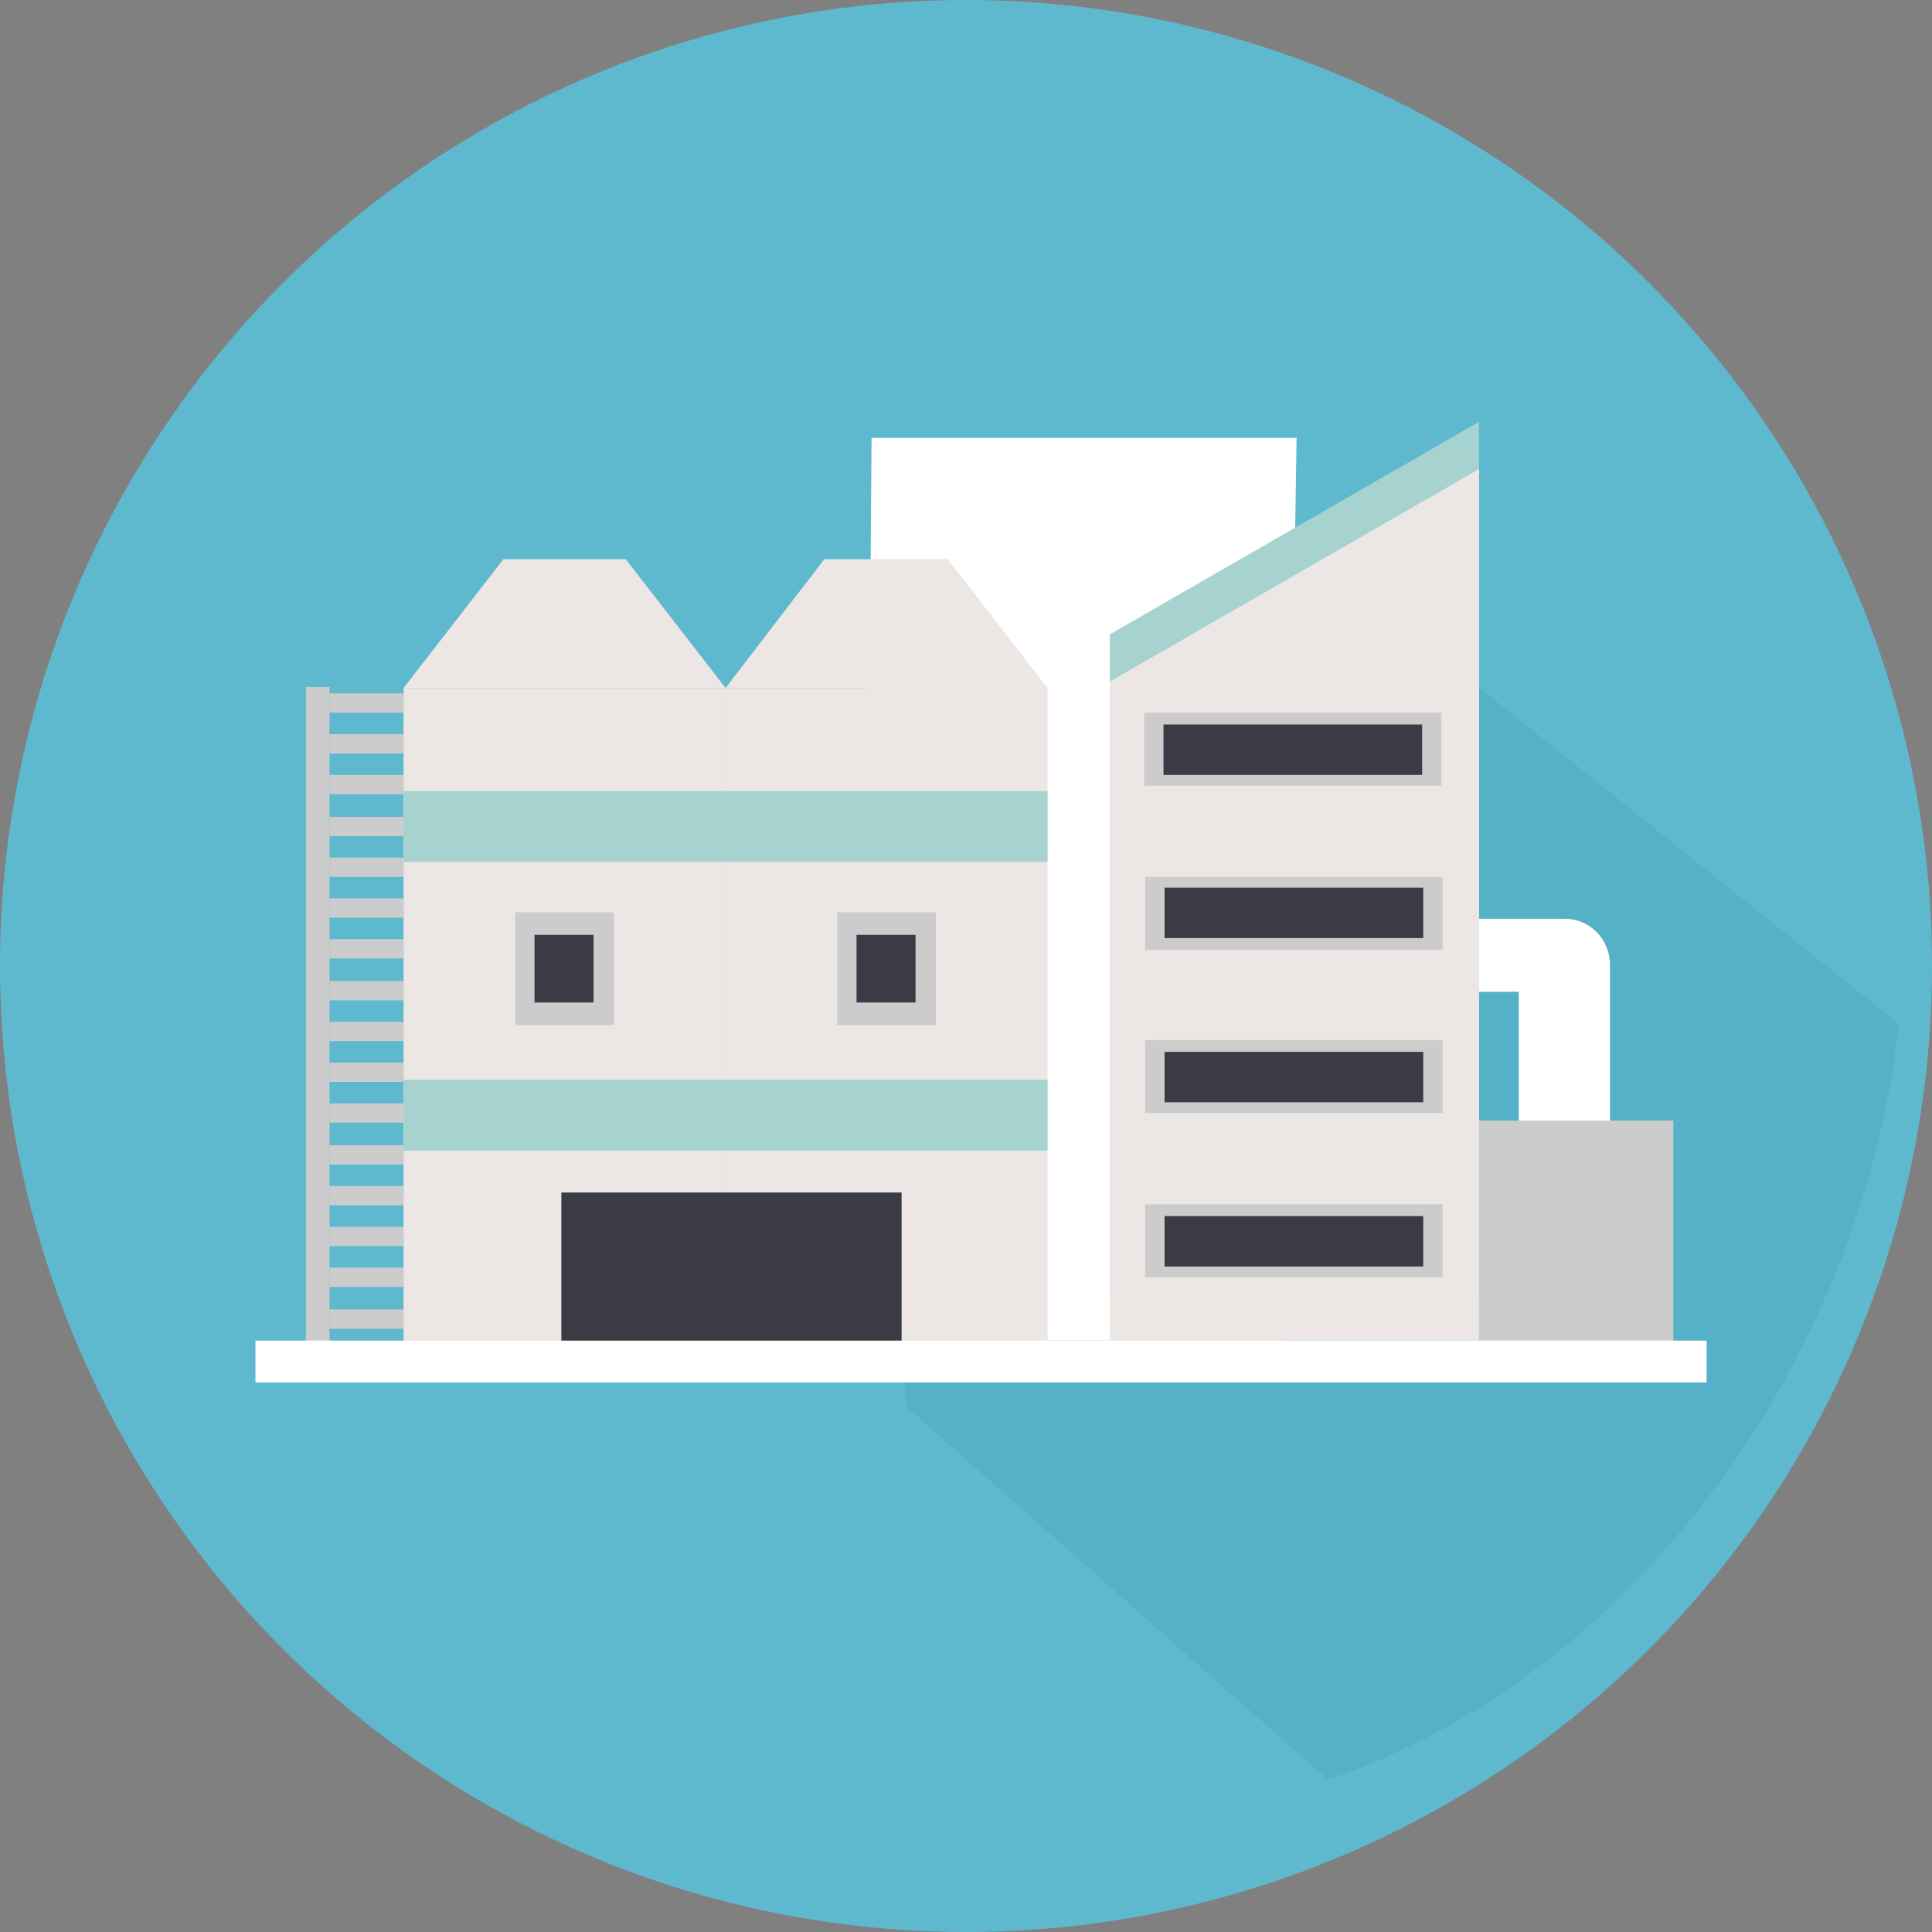 <?xml version="1.0" encoding="utf-8"?>
<!-- Generator: Adobe Illustrator 23.0.3, SVG Export Plug-In . SVG Version: 6.00 Build 0)  -->
<svg version="1.1" xmlns="http://www.w3.org/2000/svg" xmlns:xlink="http://www.w3.org/1999/xlink" x="0px" y="0px"
	 viewBox="0 0 180 180" style="enable-background:new 0 0 180 180;" xml:space="preserve">
<rect x="0" y="0" width="180" height="180" fill="#808080" stroke="none"/>
<style type="text/css">
	.st0{fill:#EDEDEE;}
	.st1{fill:#33BEDB;}
	.st2{opacity:0.3;fill:#429FB8;}
	.st3{fill:#38556F;}
	.st4{fill:#DEEEF2;}
	.st5{fill:#FFFFFF;}
	.st6{fill:#CEDFDF;}
	.st7{fill:#7FC0A5;}
	.st8{clip-path:url(#SVGID_2_);}
	.st9{fill:#D9C591;}
	.st10{opacity:7.000000e-02;fill:#070001;}
	.st11{fill:#3A3B44;}
	.st12{fill:#FDF3DF;}
	.st13{fill:#494849;}
	.st14{opacity:4.000000e-02;fill:#070001;}
	.st15{fill:#93C380;}
	.st16{fill:#E8B440;}
	.st17{opacity:0.3;fill:#C66F17;}
	.st18{fill:#E4E9E9;}
	.st19{fill:#AB8128;}
	.st20{fill:#B8D4EC;}
	.st21{fill:#5EB9CF;}
	.st22{fill:#ECE7E4;}
	.st23{fill:#A6D3CF;}
	.st24{fill:#CCCCCC;}
	.st25{fill:#75BEB2;}
	.st26{fill:#CCCECF;}
	.st27{fill:#0F6F82;}
	.st28{fill:none;stroke:#0F6F82;stroke-width:1.991;stroke-miterlimit:10;}
	.st29{fill:#E7DDB6;}
	.st30{opacity:0.3;fill:#FFFFFF;}
	.st31{fill:#89C294;}
	.st32{fill:#F7F7F7;}
	.st33{fill:none;stroke:#CCCECF;stroke-width:1.438;stroke-miterlimit:10;}
	.st34{fill:none;stroke:#CCCECF;stroke-width:3.493;stroke-miterlimit:10;}
	.st35{fill:none;stroke:#CCCECF;stroke-width:1.31;stroke-miterlimit:10;}
	.st36{fill:#ADCFD4;}
	.st37{fill:#69BBC2;}
	.st38{fill:#62AEB9;}
	.st39{fill:#6AA1A4;}
	.st40{fill:#9AC570;}
	.st41{clip-path:url(#SVGID_4_);}
	.st42{fill:#F2F2F3;}
	.st43{fill:#C4BFBE;}
	.st44{fill:#898989;}
	.st45{fill:#656464;}
	.st46{fill:#E4E4E5;}
	.st47{fill-rule:evenodd;clip-rule:evenodd;fill:#CCB091;}
	.st48{fill:#84D1E6;}
	.st49{fill:#B5B4B5;}
	.st50{fill:none;stroke:#898989;stroke-width:0.418;stroke-miterlimit:10;}
	.st51{fill:#E38088;}
	.st52{fill:#F2C81F;}
	.st53{fill:#83BF92;}
	.st54{fill:#8A8D90;}
	.st55{fill:#284E7D;}
</style>
<g id="レイヤー_1">
</g>
<g id="文字">
	<g>
		<circle class="st21" cx="90" cy="90" r="90"/>
		<g>
			<path class="st2" d="M118.8,48.8l-39.1,16l1.9,36.1l2.9,30.2l39.2,34.7c28.6-9.6,49.9-39.4,53.2-70.4L118.8,48.8z"/>
		</g>
		<g>
			<polygon class="st5" points="81.2,40.8 120.8,40.8 119.5,124.9 80.6,124.9 			"/>
			<path class="st5" d="M137.8,85.6h8c2.3,0,4.2,1.9,4.2,4.3c0,0.1,0,0.3,0,0.4h0v14.1h-8.5v-12h-3.7V85.6z"/>
			<rect x="67.6" y="64.1" class="st22" width="30" height="60.9"/>
			<rect x="67.6" y="73.7" class="st23" width="30" height="6.6"/>
			<rect x="67.6" y="100.6" class="st23" width="30" height="6.6"/>
			<g>
				<g>
					<polygon class="st22" points="67.6,64.1 97.6,64.1 88.3,52.1 76.8,52.1 					"/>
				</g>
			</g>
			<rect x="37.6" y="64.1" class="st22" width="30" height="60.9"/>
			<rect x="37.6" y="73.7" class="st23" width="30" height="6.6"/>
			<rect x="37.6" y="100.6" class="st23" width="30" height="6.6"/>
			<g>
				<g>
					<polygon class="st22" points="37.6,64.1 67.6,64.1 58.3,52.1 46.9,52.1 					"/>
				</g>
			</g>
			<polygon class="st23" points="103.4,59.1 103.4,120.6 137.8,120.6 137.8,59.1 137.8,39.3 			"/>
			<polygon class="st22" points="103.4,63.5 103.4,124.9 137.8,124.9 137.8,63.5 137.8,43.7 			"/>
			<rect x="28.5" y="64" class="st24" width="2.2" height="61.1"/>
			<rect x="137.8" y="104.4" class="st24" width="18.1" height="20.7"/>
			<rect x="30.7" y="64.6" class="st24" width="6.9" height="1.8"/>
			<rect x="30.7" y="68.4" class="st24" width="6.9" height="1.8"/>
			<rect x="30.7" y="72.2" class="st24" width="6.9" height="1.8"/>
			<rect x="30.7" y="76.1" class="st24" width="6.9" height="1.8"/>
			<rect x="30.7" y="79.9" class="st24" width="6.9" height="1.8"/>
			<rect x="30.7" y="83.7" class="st24" width="6.9" height="1.8"/>
			<rect x="30.7" y="87.5" class="st24" width="6.9" height="1.8"/>
			<rect x="30.7" y="91.4" class="st24" width="6.9" height="1.8"/>
			<rect x="30.7" y="95.2" class="st24" width="6.9" height="1.8"/>
			<rect x="30.7" y="99" class="st24" width="6.9" height="1.8"/>
			<rect x="30.7" y="102.8" class="st24" width="6.9" height="1.8"/>
			<rect x="30.7" y="106.7" class="st24" width="6.9" height="1.8"/>
			<rect x="30.7" y="110.5" class="st24" width="6.9" height="1.8"/>
			<rect x="30.7" y="114.3" class="st24" width="6.9" height="1.8"/>
			<rect x="30.7" y="118.1" class="st24" width="6.9" height="1.8"/>
			<rect x="30.7" y="122" class="st24" width="6.9" height="1.8"/>
			<g>
				<rect x="48" y="85" class="st24" width="9.2" height="10.5"/>
				<rect x="49.8" y="87.1" class="st11" width="5.5" height="6.3"/>
			</g>
			<g>
				<rect x="78" y="85" class="st24" width="9.2" height="10.5"/>
				<rect x="79.8" y="87.1" class="st11" width="5.5" height="6.3"/>
			</g>
			<g>
				<rect x="106.6" y="66.4" class="st24" width="27.7" height="6.8"/>
				<rect x="108.4" y="67.5" class="st11" width="24.1" height="4.7"/>
			</g>
			<g>
				<rect x="106.7" y="81.7" class="st24" width="27.7" height="6.8"/>
				<rect x="108.5" y="82.7" class="st11" width="24.1" height="4.7"/>
			</g>
			<g>
				<rect x="106.7" y="96.9" class="st24" width="27.7" height="6.8"/>
				<rect x="108.5" y="98" class="st11" width="24.1" height="4.7"/>
			</g>
			<g>
				<rect x="106.7" y="112.2" class="st24" width="27.7" height="6.8"/>
				<rect x="108.5" y="113.3" class="st11" width="24.1" height="4.7"/>
			</g>
			<rect x="23.8" y="124.9" class="st5" width="135.2" height="3.9"/>
			<rect x="52.3" y="111.1" class="st11" width="31.7" height="13.8"/>
		</g>
	</g>
</g>
</svg>
